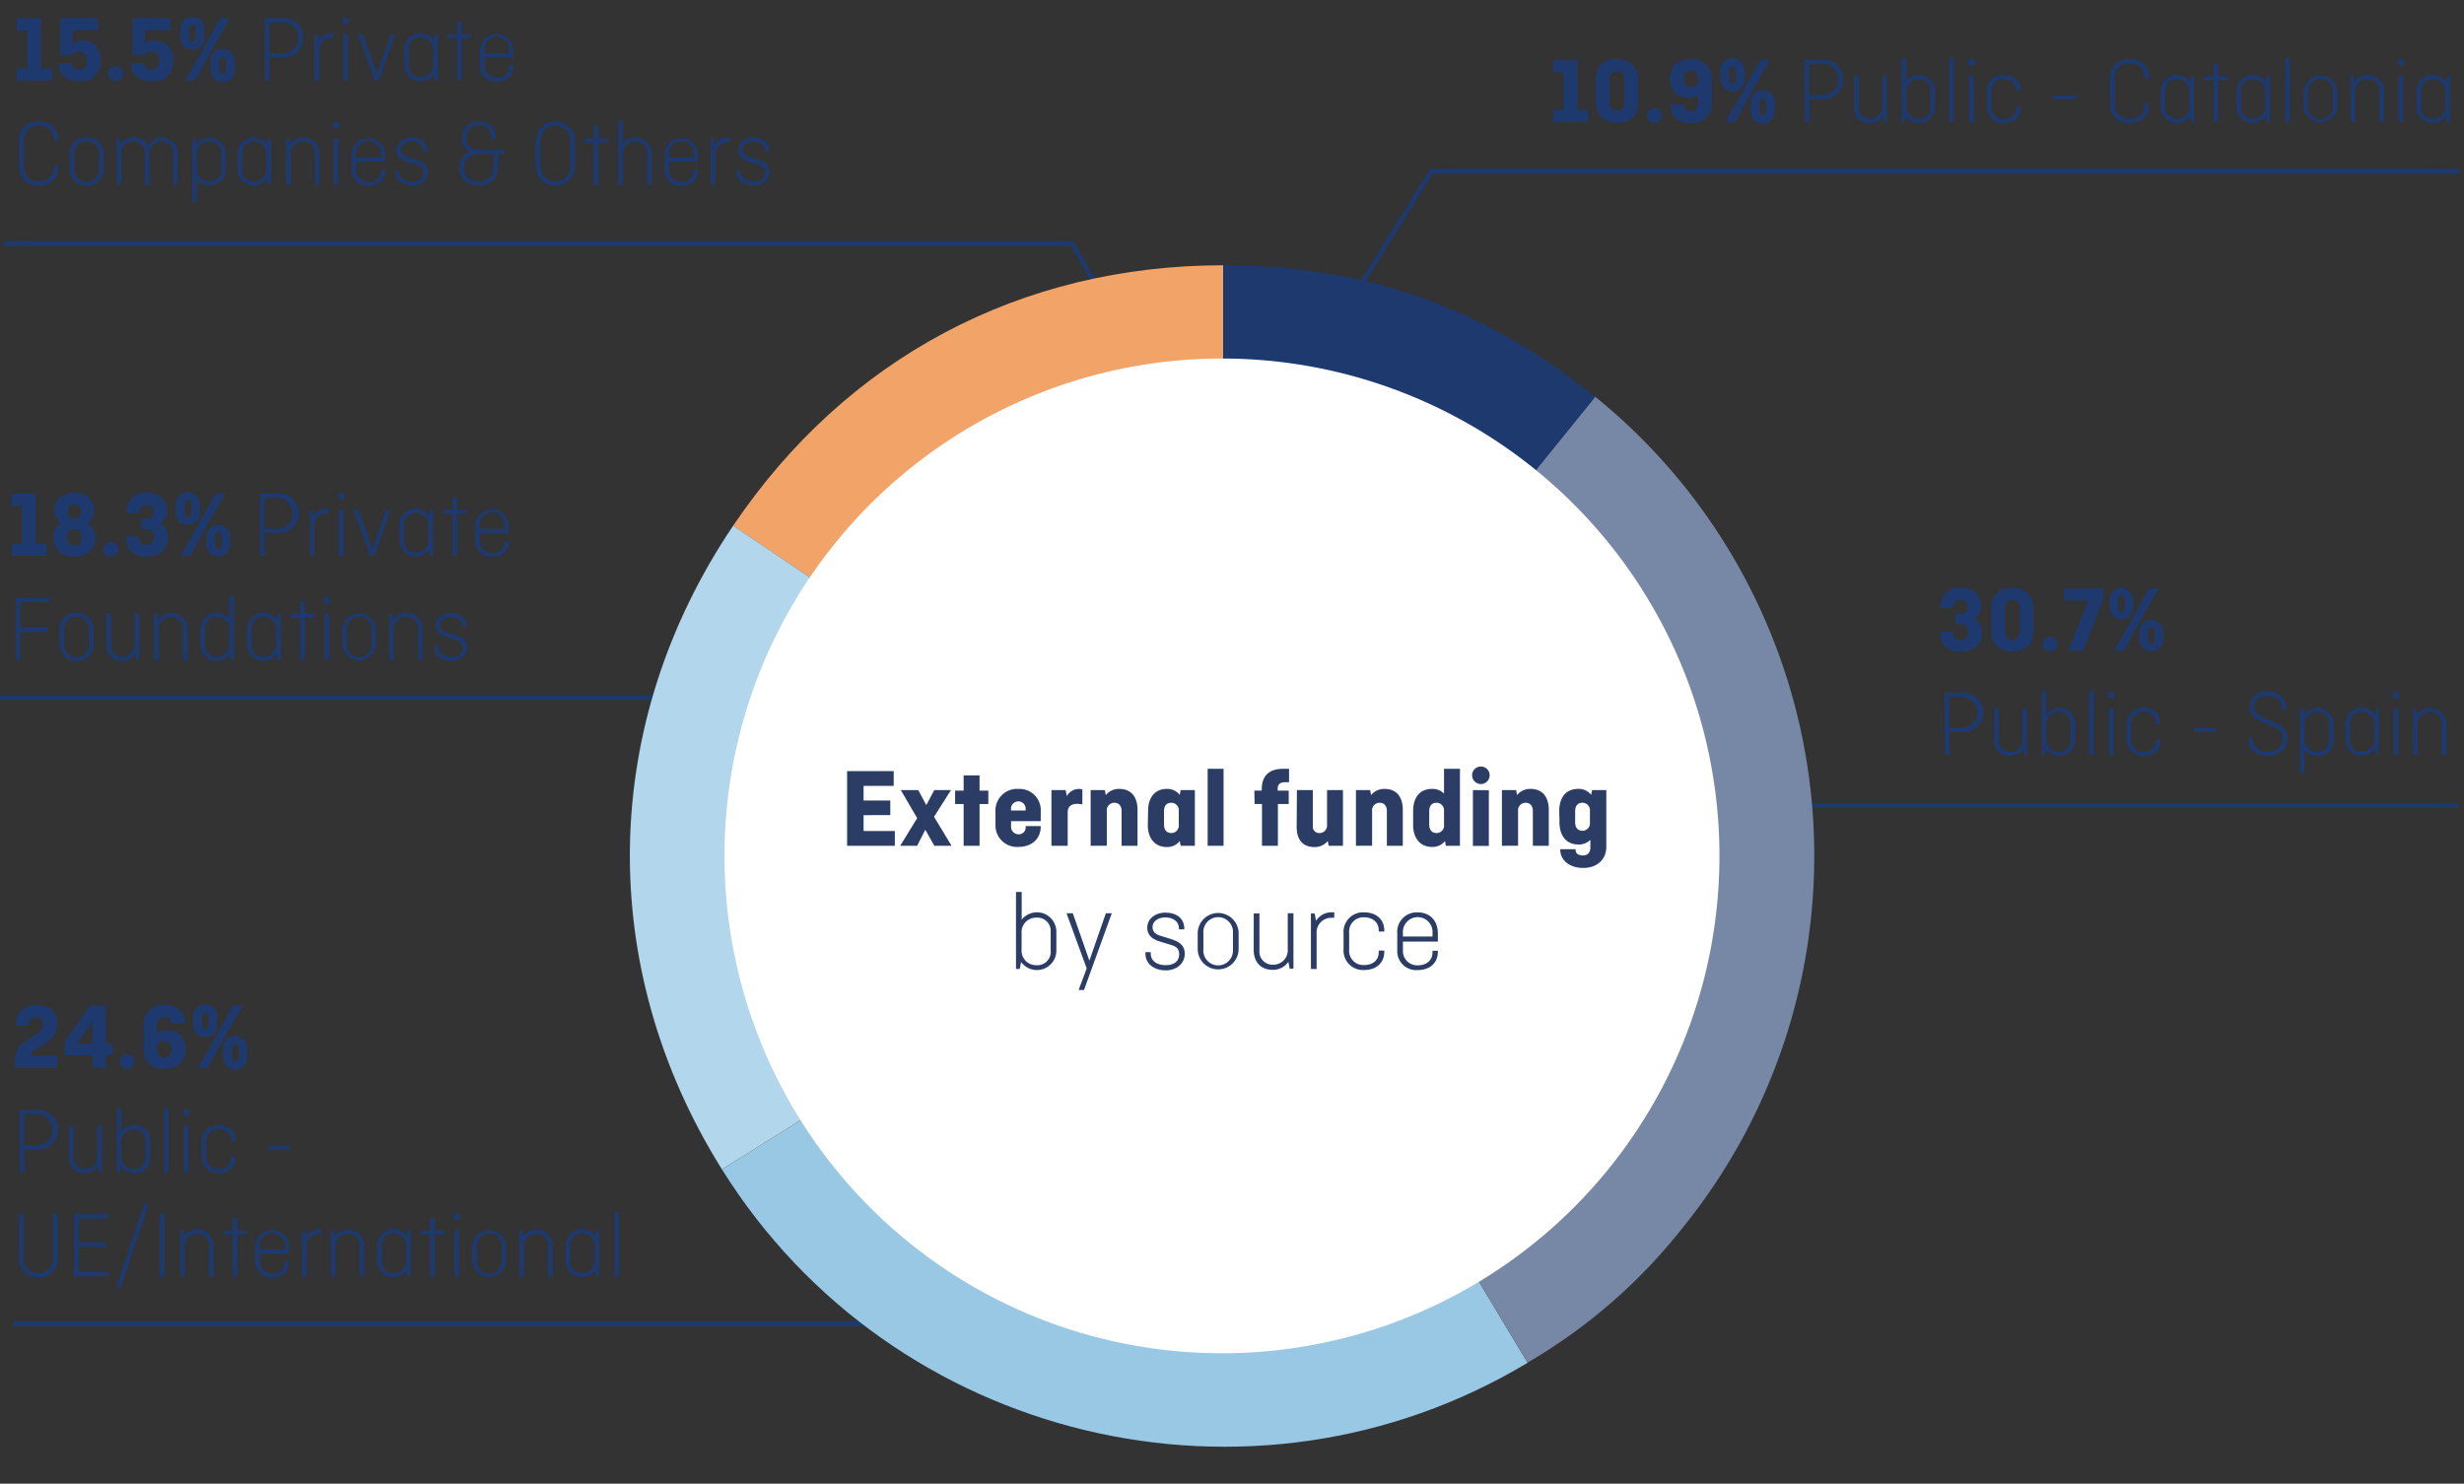 <svg xmlns="http://www.w3.org/2000/svg" viewBox="0 0 520.06 313.21"><rect x="0" y="0" width="520.06" height="313.21" fill="#333333" stroke="none"/><defs><style>.cls-1{fill:#1d396d;}.cls-2{fill:none;stroke:#1d396d;stroke-miterlimit:10;}.cls-3{fill:#f2a368;}.cls-4{fill:#b2d6eb;}.cls-5{fill:#99c8e5;}.cls-6{fill:#7788a7;}.cls-7{fill:#fff;}.cls-8{fill:#2b3c65;}</style></defs><title>External Funding_2_ENG</title><g id="Facts_Figures-2" data-name="Facts&amp;Figures"><path class="cls-1" d="M327.82,12.64h5.12v10.6h2.3v2.54h-7.42V23.24H330v-8h-2.22Z"/><path class="cls-1" d="M345.74,21.72c0,2.62-1.8,4.26-4.46,4.26s-4.46-1.64-4.46-4.26v-5c0-2.62,1.54-4.26,4.46-4.26,2.66,0,4.46,1.64,4.46,4.26Zm-6-.06a1.57,1.57,0,1,0,3.12,0v-4.9a1.57,1.57,0,1,0-3.12,0Z"/><path class="cls-1" d="M349.2,22.82a1.58,1.58,0,1,1-1.58,1.58A1.57,1.57,0,0,1,349.2,22.82Z"/><path class="cls-1" d="M356.9,12.44c2.62,0,4.42,1.52,4.42,4.58v4.5A4.1,4.1,0,0,1,356.84,26c-2.58,0-4.26-1.44-4.26-3.76V22h2.8v.12a1.29,1.29,0,0,0,1.42,1.32,1.5,1.5,0,0,0,1.62-1.72V20a3.64,3.64,0,0,1-2.12.62c-2.36,0-3.88-1.5-3.88-4.06S354.24,12.44,356.9,12.44Zm1.52,5.26v-.62c0-1.56-.56-2.2-1.48-2.2a1.43,1.43,0,0,0-1.54,1.64c0,1.08.46,1.8,1.48,1.8A2.16,2.16,0,0,0,358.42,17.7Z"/><path class="cls-1" d="M368.2,16.82a2.54,2.54,0,0,1-5.08,0v-2a2.54,2.54,0,0,1,5.08,0Zm3.28-4.18h2.1l-3.78,6.58-3.58,6.56h-2.1l3.8-6.6ZM365,16.76c0,.48.24.8.68.8s.68-.32.68-.8V14.9c0-.48-.24-.8-.68-.8s-.68.32-.68.8Zm9.58,6.82a2.54,2.54,0,0,1-5.08,0v-2a2.54,2.54,0,0,1,5.08,0Zm-3.22-.06c0,.48.24.8.68.8s.68-.32.68-.8V21.66c0-.48-.24-.8-.68-.8s-.68.32-.68.8Z"/><path class="cls-1" d="M380.88,12.64h3.74a4.06,4.06,0,0,1,4.4,4.14,4.09,4.09,0,0,1-4.4,4.18h-2.7v4.82h-1Zm1,.92V20h2.66a3.1,3.1,0,0,0,3.36-3.26,3.07,3.07,0,0,0-3.36-3.22Z"/><path class="cls-1" d="M391.32,16h1v6.52a2.3,2.3,0,0,0,2.38,2.54,2.55,2.55,0,0,0,2.6-2.74V16h1v9.76h-.66l-.24-1.22A3.21,3.21,0,0,1,394.64,26a3.18,3.18,0,0,1-3.32-3.52Z"/><path class="cls-1" d="M402,25.78h-.66V12.24h1v4.88a3.42,3.42,0,0,1,6.1,2.22v3.12a3.43,3.43,0,0,1-6.2,2.1Zm5.44-3.24V19.26A2.35,2.35,0,0,0,405,16.72a2.55,2.55,0,0,0-2.62,2.74v2.88A2.55,2.55,0,0,0,405,25.08,2.35,2.35,0,0,0,407.48,22.54Z"/><path class="cls-1" d="M412.38,12.24V25.78h-1V12.24Z"/><path class="cls-1" d="M416.08,12.44a.74.74,0,1,1-.74.74A.73.73,0,0,1,416.08,12.44Zm.5,3.58v9.76h-1V16Z"/><path class="cls-1" d="M426.48,22.56v.2c0,2-1.44,3.22-3.56,3.22a3.43,3.43,0,0,1-3.6-3.72V19.54a3.43,3.43,0,0,1,3.6-3.72c2.12,0,3.56,1.22,3.56,3.22v.16h-1V19a2.31,2.31,0,0,0-2.6-2.26,2.53,2.53,0,0,0-2.6,2.76v2.88a2.53,2.53,0,0,0,2.6,2.76c1.74,0,2.6-1,2.6-2.26v-.28Z"/><path class="cls-1" d="M433.42,20.06h4.64V21h-4.64Z"/><path class="cls-1" d="M453.6,21.74v.42c0,2.36-1.68,3.82-4.12,3.82a3.9,3.9,0,0,1-4.16-4.12v-5.3a3.9,3.9,0,0,1,4.16-4.12c2.44,0,4.12,1.46,4.12,3.82v.28h-1v-.36a2.79,2.79,0,0,0-3.12-2.8,2.92,2.92,0,0,0-3.12,3.1v5.46a2.92,2.92,0,0,0,3.12,3.1,2.79,2.79,0,0,0,3.12-2.8v-.5Z"/><path class="cls-1" d="M456,19.34a3.43,3.43,0,0,1,6.2-2.12l.24-1.2h.66v9.76h-.66l-.24-1.22a3.43,3.43,0,0,1-6.2-2.1Zm6.1,3V19.46a2.55,2.55,0,0,0-2.62-2.74A2.35,2.35,0,0,0,457,19.26v3.28a2.35,2.35,0,0,0,2.48,2.54A2.55,2.55,0,0,0,462.1,22.34Z"/><path class="cls-1" d="M465.18,16.06h2V13.4h1v2.66h2v.84h-2v8.88h-1V16.9h-2Z"/><path class="cls-1" d="M472,19.34a3.43,3.43,0,0,1,6.2-2.12l.24-1.2h.66v9.76h-.66l-.24-1.22a3.43,3.43,0,0,1-6.2-2.1Zm6.1,3V19.46a2.55,2.55,0,0,0-2.62-2.74A2.35,2.35,0,0,0,473,19.26v3.28a2.35,2.35,0,0,0,2.48,2.54A2.55,2.55,0,0,0,478.1,22.34Z"/><path class="cls-1" d="M483.3,12.24V25.78h-1V12.24Z"/><path class="cls-1" d="M493.36,22.26a3.6,3.6,0,1,1-7.2,0V19.54a3.6,3.6,0,1,1,7.2,0Zm-6.2.08a2.61,2.61,0,1,0,5.2,0V19.46a2.61,2.61,0,1,0-5.2,0Z"/><path class="cls-1" d="M496.1,25.78V16h.66l.24,1.24a3.42,3.42,0,0,1,6.2,2.08v6.44h-1V19.26a2.35,2.35,0,0,0-2.48-2.54,2.55,2.55,0,0,0-2.62,2.74v6.32Z"/><path class="cls-1" d="M506.7,12.44a.74.74,0,1,1-.74.74A.73.73,0,0,1,506.7,12.44Zm.5,3.58v9.76h-1V16Z"/><path class="cls-1" d="M510,19.34a3.43,3.43,0,0,1,6.2-2.12l.24-1.2h.66v9.76h-.66l-.24-1.22a3.43,3.43,0,0,1-6.2-2.1Zm6.1,3V19.46a2.55,2.55,0,0,0-2.62-2.74A2.35,2.35,0,0,0,511,19.26v3.28a2.35,2.35,0,0,0,2.48,2.54A2.55,2.55,0,0,0,516.08,22.34Z"/><polyline class="cls-2" points="519.11 36.14 302.11 36.14 263.25 98.67"/><path class="cls-1" d="M3.18,224.38c0-1.7.14-3.24,2-4.46l2.44-1.58a2.69,2.69,0,0,0,1.44-2.28,1.24,1.24,0,0,0-1.42-1.32,1.39,1.39,0,0,0-1.54,1.48v.34H3.32v-.4c0-2.32,1.76-4,4.44-4s4.34,1.46,4.34,3.76a4.8,4.8,0,0,1-2.56,4.32l-2.3,1.5a1.64,1.64,0,0,0-.82,1.12h5.68v2.64H3.18Z"/><path class="cls-1" d="M22.39,212.33v8h1.4v2.44h-1.4v2.66H19.51v-2.66H13.63V220l5.38-7.7Zm-2.88,8v-4.68l-3.26,4.68Z"/><path class="cls-1" d="M26.82,222.52a1.58,1.58,0,1,1-1.58,1.58A1.57,1.57,0,0,1,26.82,222.52Z"/><path class="cls-1" d="M34.74,225.68c-2.64,0-4.46-1.44-4.46-4.18v-4.9a4.1,4.1,0,0,1,4.48-4.46c2.58,0,4.26,1.44,4.26,3.76v.18h-2.8V216a1.29,1.29,0,0,0-1.42-1.32,1.51,1.51,0,0,0-1.62,1.72v1.72a3.7,3.7,0,0,1,2.12-.62c2.36,0,3.88,1.5,3.88,4.06C39.19,224.24,37.38,225.68,34.74,225.68Zm-1.56-5.26v1c0,1.28.58,1.8,1.52,1.8s1.5-.58,1.5-1.64-.46-1.8-1.48-1.8A2.09,2.09,0,0,0,33.18,220.42Z"/><path class="cls-1" d="M45.84,216.51a2.32,2.32,0,0,1-2.54,2.4,2.32,2.32,0,0,1-2.54-2.4v-2a2.32,2.32,0,0,1,2.54-2.4,2.32,2.32,0,0,1,2.54,2.4Zm3.28-4.18h2.1l-3.78,6.58-3.58,6.56h-2.1l3.8-6.6Zm-6.5,4.12c0,.48.24.8.68.8s.68-.32.68-.8v-1.86c0-.48-.24-.8-.68-.8s-.68.32-.68.8Zm9.58,6.82a2.54,2.54,0,0,1-5.08,0v-2a2.54,2.54,0,0,1,5.08,0ZM49,223.22c0,.48.24.8.68.8s.68-.32.68-.8v-1.86c0-.48-.24-.8-.68-.8s-.68.32-.68.8Z"/><path class="cls-1" d="M4.11,234.33H7.85a4.17,4.17,0,1,1,0,8.32H5.14v4.82h-1Zm1,.92v6.48H7.8a3.24,3.24,0,1,0,0-6.48Z"/><path class="cls-1" d="M14.54,237.72h1v6.52a2.3,2.3,0,0,0,2.38,2.54,2.55,2.55,0,0,0,2.6-2.74v-6.32h1v9.76h-.66l-.24-1.22a3.22,3.22,0,0,1-2.76,1.42,3.18,3.18,0,0,1-3.32-3.52Z"/><path class="cls-1" d="M25.26,247.48H24.6V233.93h1v4.88a3.19,3.19,0,0,1,2.68-1.3A3.22,3.22,0,0,1,31.71,241v3.12a3.22,3.22,0,0,1-3.42,3.52,3.25,3.25,0,0,1-2.78-1.42Zm5.44-3.24V241a2.35,2.35,0,0,0-2.48-2.54,2.55,2.55,0,0,0-2.62,2.74V244a2.55,2.55,0,0,0,2.62,2.74A2.35,2.35,0,0,0,30.71,244.24Z"/><path class="cls-1" d="M35.6,233.93v13.54h-1V233.93Z"/><path class="cls-1" d="M39.3,234.13a.74.74,0,1,1-.74.74A.73.73,0,0,1,39.3,234.13Zm.5,3.58v9.76h-1v-9.76Z"/><path class="cls-1" d="M49.71,244.26v.2c0,2-1.44,3.22-3.56,3.22a3.44,3.44,0,0,1-3.6-3.72v-2.72a3.44,3.44,0,0,1,3.6-3.72c2.12,0,3.56,1.22,3.56,3.22v.16h-1v-.24a2.31,2.31,0,0,0-2.6-2.26,2.53,2.53,0,0,0-2.6,2.76V244a2.53,2.53,0,0,0,2.6,2.76c1.74,0,2.6-1,2.6-2.26v-.28Z"/><path class="cls-1" d="M56.64,241.76h4.64v.9H56.64Z"/><path class="cls-1" d="M12.19,256.33v9.22a3.87,3.87,0,0,1-4.1,4.12A3.87,3.87,0,0,1,4,265.56v-9.22H5v9.3a2.9,2.9,0,0,0,3.06,3.1,2.9,2.9,0,0,0,3.06-3.1v-9.3Z"/><path class="cls-1" d="M16.63,263.22v5.32H23v.94h-7.4V256.33h7.24v.94h-6.2v5h5.76v.94Z"/><path class="cls-1" d="M31.43,254.17l-5.9,17.52h-1l5.88-17.52Z"/><path class="cls-1" d="M34.72,269.48h-1V256.33h1Z"/><path class="cls-1" d="M38,269.48v-9.76h.66l.24,1.24a3.42,3.42,0,0,1,6.2,2.08v6.44h-1V263a2.35,2.35,0,0,0-2.48-2.54A2.55,2.55,0,0,0,39,263.16v6.32Z"/><path class="cls-1" d="M47.12,259.76h2v-2.66h1v2.66h2v.84h-2v8.88h-1v-8.88h-2Z"/><path class="cls-1" d="M61,266.28v.18c0,2-1.44,3.22-3.54,3.22a3.34,3.34,0,0,1-3.6-3.52v-2.92a3.57,3.57,0,1,1,7.14,0v1.42H54.9v1.58a2.46,2.46,0,0,0,2.6,2.6,2.3,2.3,0,0,0,2.6-2.3v-.26Zm-6.14-2.5h5.2v-.62a2.61,2.61,0,1,0-5.2,0Z"/><path class="cls-1" d="M63.72,269.48v-9.76h.66l.24,1.3a3.16,3.16,0,0,1,2.78-1.5,3,3,0,0,1,.42,0v1a2.8,2.8,0,0,0-.48,0,2.58,2.58,0,0,0-2.62,2.78v6.24Z"/><path class="cls-1" d="M69.8,269.48v-9.76h.66L70.7,261A3.42,3.42,0,0,1,76.9,263v6.44h-1V263a2.35,2.35,0,0,0-2.48-2.54,2.55,2.55,0,0,0-2.62,2.74v6.32Z"/><path class="cls-1" d="M79.6,263a3.43,3.43,0,0,1,6.2-2.12l.24-1.2h.66v9.76H86l-.24-1.22a3.43,3.43,0,0,1-6.2-2.1Zm6.1,3v-2.88a2.55,2.55,0,0,0-2.62-2.74A2.35,2.35,0,0,0,80.6,263v3.28a2.35,2.35,0,0,0,2.48,2.54A2.55,2.55,0,0,0,85.71,266Z"/><path class="cls-1" d="M88.78,259.76h2v-2.66h1v2.66h2v.84h-2v8.88h-1v-8.88h-2Z"/><path class="cls-1" d="M96.4,256.13a.74.74,0,1,1-.74.74A.73.73,0,0,1,96.4,256.13Zm.5,3.58v9.76h-1v-9.76Z"/><path class="cls-1" d="M106.84,266a3.6,3.6,0,1,1-7.2,0v-2.72a3.6,3.6,0,1,1,7.2,0Zm-6.2.08a2.61,2.61,0,1,0,5.2,0v-2.88a2.61,2.61,0,1,0-5.2,0Z"/><path class="cls-1" d="M109.58,269.48v-9.76h.66l.24,1.24a3.42,3.42,0,0,1,6.2,2.08v6.44h-1V263a2.35,2.35,0,0,0-2.48-2.54,2.55,2.55,0,0,0-2.62,2.74v6.32Z"/><path class="cls-1" d="M119.38,263a3.43,3.43,0,0,1,6.2-2.12l.24-1.2h.66v9.76h-.66l-.24-1.22a3.43,3.43,0,0,1-6.2-2.1Zm6.1,3v-2.88a2.55,2.55,0,0,0-2.62-2.74,2.35,2.35,0,0,0-2.48,2.54v3.28a2.35,2.35,0,0,0,2.48,2.54A2.55,2.55,0,0,0,125.48,266Z"/><path class="cls-1" d="M130.68,255.93v13.54h-1V255.93Z"/><line class="cls-2" x1="226.11" y1="279.42" x2="2.72" y2="279.42"/><path class="cls-1" d="M412.74,129.56h.84c1.18,0,1.64-.44,1.64-1.48a1.3,1.3,0,0,0-1.42-1.44,1.36,1.36,0,0,0-1.46,1.48v.24h-2.8v-.3a4,4,0,0,1,4.34-4c2.64,0,4.24,1.54,4.24,3.7a3.11,3.11,0,0,1-1.4,2.8,3.28,3.28,0,0,1,1.62,3.12c0,2.36-1.76,3.92-4.5,3.92s-4.38-1.62-4.38-4v-.3h2.8v.24a1.43,1.43,0,0,0,1.52,1.58c1,0,1.58-.6,1.58-1.72s-.62-1.58-1.78-1.58h-.84Z"/><path class="cls-1" d="M429.2,133.32c0,2.62-1.8,4.26-4.46,4.26s-4.46-1.64-4.46-4.26v-5c0-2.62,1.54-4.26,4.46-4.26,2.66,0,4.46,1.64,4.46,4.26Zm-6-.06a1.57,1.57,0,1,0,3.12,0v-4.9a1.57,1.57,0,1,0-3.12,0Z"/><path class="cls-1" d="M432.66,134.42a1.58,1.58,0,1,1-1.58,1.58A1.57,1.57,0,0,1,432.66,134.42Z"/><path class="cls-1" d="M435.64,124.24h8.28v2.2l-4.24,10.94h-3.1l4.16-10.6h-5.1Z"/><path class="cls-1" d="M450.26,128.42a2.55,2.55,0,0,1-5.08,0v-2a2.55,2.55,0,0,1,5.08,0Zm3.28-4.18h2.1l-3.78,6.58-3.58,6.56h-2.1l3.8-6.6Zm-6.5,4.12c0,.48.24.8.68.8s.68-.32.68-.8V126.5c0-.48-.24-.8-.68-.8s-.68.32-.68.8Zm9.58,6.82a2.55,2.55,0,0,1-5.08,0v-2a2.55,2.55,0,0,1,5.08,0Zm-3.22-.06c0,.48.24.8.68.8s.68-.32.68-.8v-1.86c0-.48-.24-.8-.68-.8s-.68.32-.68.8Z"/><path class="cls-1" d="M410.42,146.24h3.74a4.17,4.17,0,1,1,0,8.32h-2.7v4.82h-1Zm1,.92v6.48h2.66a3.24,3.24,0,1,0,0-6.48Z"/><path class="cls-1" d="M420.86,149.62h1v6.52a2.3,2.3,0,0,0,2.38,2.54,2.55,2.55,0,0,0,2.6-2.74v-6.32h1v9.76h-.66l-.24-1.22a3.22,3.22,0,0,1-2.76,1.42,3.18,3.18,0,0,1-3.32-3.52Z"/><path class="cls-1" d="M431.58,159.38h-.66V145.84h1v4.88a3.42,3.42,0,0,1,6.1,2.22v3.12a3.43,3.43,0,0,1-6.2,2.1Zm5.44-3.24v-3.28a2.35,2.35,0,0,0-2.48-2.54,2.55,2.55,0,0,0-2.62,2.74v2.88a2.55,2.55,0,0,0,2.62,2.74A2.35,2.35,0,0,0,437,156.14Z"/><path class="cls-1" d="M441.92,145.84v13.54h-1V145.84Z"/><path class="cls-1" d="M445.62,146a.74.74,0,1,1-.74.74A.73.73,0,0,1,445.62,146Zm.5,3.58v9.76h-1v-9.76Z"/><path class="cls-1" d="M456,156.16v.2c0,2-1.44,3.22-3.56,3.22a3.44,3.44,0,0,1-3.6-3.72v-2.72a3.44,3.44,0,0,1,3.6-3.72c2.12,0,3.56,1.22,3.56,3.22v.16h-1v-.24a2.31,2.31,0,0,0-2.6-2.26,2.53,2.53,0,0,0-2.6,2.76v2.88a2.53,2.53,0,0,0,2.6,2.76c1.74,0,2.6-1,2.6-2.26v-.28Z"/><path class="cls-1" d="M463,153.66h4.64v.9H463Z"/><path class="cls-1" d="M481.58,149.88v-.3a2.62,2.62,0,0,0-2.92-2.64c-1.84,0-2.92.92-2.92,2.24a2.36,2.36,0,0,0,1.64,2.12l2.32,1c1.42.6,3.1,1.4,3.1,3.58s-1.7,3.72-4.16,3.72-4.14-1.38-4.14-3.62v-.26h1V156c0,1.48,1.16,2.64,3.14,2.64s3.14-1.16,3.14-2.7c0-1.72-1.3-2.26-2.64-2.82l-1.8-.76c-1.28-.54-2.58-1.42-2.58-3.14,0-2,1.62-3.22,3.9-3.22s3.92,1.38,3.92,3.62v.22Z"/><path class="cls-1" d="M486.32,150.84a3.43,3.43,0,0,1,6.2,2.1v3.12a3.22,3.22,0,0,1-3.42,3.52,3.19,3.19,0,0,1-2.68-1.3v4.84h-1v-13.5h.66Zm.1,2.22v2.88a2.55,2.55,0,0,0,2.62,2.74,2.35,2.35,0,0,0,2.48-2.54v-3.28a2.35,2.35,0,0,0-2.48-2.54A2.55,2.55,0,0,0,486.42,153.06Z"/><path class="cls-1" d="M495,152.94a3.43,3.43,0,0,1,6.2-2.12l.24-1.2h.66v9.76h-.66l-.24-1.22a3.43,3.43,0,0,1-6.2-2.1Zm6.1,3v-2.88a2.55,2.55,0,0,0-2.62-2.74,2.35,2.35,0,0,0-2.48,2.54v3.28a2.35,2.35,0,0,0,2.48,2.54A2.55,2.55,0,0,0,501.1,155.94Z"/><path class="cls-1" d="M505.68,146a.74.74,0,1,1-.74.74A.73.73,0,0,1,505.68,146Zm.5,3.58v9.76h-1v-9.76Z"/><path class="cls-1" d="M509.26,159.38v-9.76h.66l.24,1.24a3.42,3.42,0,0,1,6.2,2.08v6.44h-1v-6.52a2.35,2.35,0,0,0-2.48-2.54,2.55,2.55,0,0,0-2.62,2.74v6.32Z"/><line class="cls-2" x1="518.91" y1="170.09" x2="373.44" y2="170.09"/><path class="cls-1" d="M2.42,104.19H7.54v10.6h2.3v2.54H2.42v-2.54H4.64v-8H2.42Z"/><path class="cls-1" d="M18.43,110.51a3.08,3.08,0,0,1,1.7,3.1c0,2.36-1.74,3.92-4.44,3.92s-4.44-1.56-4.44-3.92a3,3,0,0,1,1.68-3.08,3,3,0,0,1-1.46-2.84c0-2.16,1.6-3.7,4.22-3.7s4.18,1.54,4.18,3.7A3,3,0,0,1,18.43,110.51Zm-2.74,4.64c1,0,1.5-.56,1.5-1.72s-.54-1.74-1.52-1.74-1.48.58-1.48,1.74S14.73,115.15,15.69,115.15Zm0-5.6c.92,0,1.32-.58,1.32-1.62s-.5-1.46-1.34-1.46-1.34.48-1.34,1.46S14.75,109.55,15.69,109.55Z"/><path class="cls-1" d="M23.38,114.37A1.58,1.58,0,1,1,21.8,116,1.57,1.57,0,0,1,23.38,114.37Z"/><path class="cls-1" d="M29.87,109.51h.84c1.18,0,1.64-.44,1.64-1.48a1.3,1.3,0,0,0-1.42-1.44,1.36,1.36,0,0,0-1.46,1.48v.24h-2.8V108A4,4,0,0,1,31,104c2.64,0,4.24,1.54,4.24,3.7a3.11,3.11,0,0,1-1.4,2.8,3.28,3.28,0,0,1,1.62,3.12c0,2.36-1.76,3.92-4.5,3.92s-4.38-1.62-4.38-4v-.3h2.8v.24A1.43,1.43,0,0,0,30.9,115c1,0,1.58-.6,1.58-1.72s-.62-1.58-1.78-1.58h-.84Z"/><path class="cls-1" d="M42.19,108.37a2.32,2.32,0,0,1-2.54,2.4,2.32,2.32,0,0,1-2.54-2.4v-2a2.32,2.32,0,0,1,2.54-2.4,2.32,2.32,0,0,1,2.54,2.4Zm3.28-4.18h2.1l-3.78,6.58-3.58,6.56h-2.1l3.8-6.6ZM39,108.31c0,.48.24.8.68.8s.68-.32.68-.8v-1.86c0-.48-.24-.8-.68-.8s-.68.32-.68.8Zm9.58,6.82a2.55,2.55,0,0,1-5.08,0v-2a2.55,2.55,0,0,1,5.08,0Zm-3.22-.06c0,.48.24.8.68.8s.68-.32.68-.8v-1.86c0-.48-.24-.8-.68-.8s-.68.32-.68.8Z"/><path class="cls-1" d="M54.86,104.19H58.6a4.17,4.17,0,1,1,0,8.32H55.9v4.82h-1Zm1,.92v6.48h2.66a3.24,3.24,0,1,0,0-6.48Z"/><path class="cls-1" d="M65.38,117.33v-9.76H66l.24,1.3a3.16,3.16,0,0,1,2.78-1.5,3,3,0,0,1,.42,0v1a2.8,2.8,0,0,0-.48,0,2.58,2.58,0,0,0-2.62,2.78v6.24Z"/><path class="cls-1" d="M72,104a.74.74,0,1,1-.74.74A.73.73,0,0,1,72,104Zm.5,3.58v9.76h-1v-9.76Z"/><path class="cls-1" d="M78.1,117.33l-3.54-9.76h1.1l2.92,8.32,2.9-8.32h1L79,117.33Z"/><path class="cls-1" d="M84.32,110.89a3.43,3.43,0,0,1,6.2-2.12l.24-1.2h.66v9.76h-.66l-.24-1.22a3.43,3.43,0,0,1-6.2-2.1Zm6.1,3V111a2.55,2.55,0,0,0-2.62-2.74,2.35,2.35,0,0,0-2.48,2.54v3.28a2.35,2.35,0,0,0,2.48,2.54A2.55,2.55,0,0,0,90.42,113.89Z"/><path class="cls-1" d="M93.5,107.61h2v-2.66h1v2.66h2v.84h-2v8.88h-1v-8.88h-2Z"/><path class="cls-1" d="M107.42,114.13v.18c0,2-1.44,3.22-3.54,3.22a3.34,3.34,0,0,1-3.6-3.52v-2.92a3.57,3.57,0,1,1,7.14,0v1.42h-6.14v1.58a2.45,2.45,0,0,0,2.6,2.6,2.3,2.3,0,0,0,2.6-2.3v-.26Zm-6.14-2.5h5.2V111a2.61,2.61,0,1,0-5.2,0Z"/><path class="cls-1" d="M4.3,133.43v5.9h-1V126.19h7.24v.94H4.3v5.36h5.76v.94Z"/><path class="cls-1" d="M19.77,135.81a3.43,3.43,0,0,1-3.6,3.72,3.44,3.44,0,0,1-3.6-3.72v-2.72a3.44,3.44,0,0,1,3.6-3.72,3.43,3.43,0,0,1,3.6,3.72Zm-6.2.08a2.61,2.61,0,1,0,5.2,0V133a2.61,2.61,0,1,0-5.2,0Z"/><path class="cls-1" d="M22.42,129.57h1v6.52a2.3,2.3,0,0,0,2.38,2.54,2.55,2.55,0,0,0,2.6-2.74v-6.32h1v9.76h-.66l-.24-1.22a3.21,3.21,0,0,1-2.76,1.42A3.18,3.18,0,0,1,22.42,136Z"/><path class="cls-1" d="M32.48,139.33v-9.76h.66l.24,1.24a3.42,3.42,0,0,1,6.2,2.08v6.44h-1v-6.52a2.35,2.35,0,0,0-2.48-2.54A2.55,2.55,0,0,0,33.48,133v6.32Z"/><path class="cls-1" d="M48.48,138.11a3.43,3.43,0,0,1-6.2-2.1v-3.12a3.42,3.42,0,0,1,6.1-2.22v-4.88h1v13.54h-.66Zm-.1-2.22V133a2.55,2.55,0,0,0-2.62-2.74,2.35,2.35,0,0,0-2.48,2.54v3.28a2.35,2.35,0,0,0,2.48,2.54A2.55,2.55,0,0,0,48.38,135.89Z"/><path class="cls-1" d="M52.16,132.89a3.43,3.43,0,0,1,6.2-2.12l.24-1.2h.66v9.76h-.66l-.24-1.22a3.43,3.43,0,0,1-6.2-2.1Zm6.1,3V133a2.55,2.55,0,0,0-2.62-2.74,2.35,2.35,0,0,0-2.48,2.54v3.28a2.35,2.35,0,0,0,2.48,2.54A2.55,2.55,0,0,0,58.27,135.89Z"/><path class="cls-1" d="M61.34,129.61h2v-2.66h1v2.66h2v.84h-2v8.88h-1v-8.88h-2Z"/><path class="cls-1" d="M69,126a.74.74,0,1,1-.74.74A.73.73,0,0,1,69,126Zm.5,3.58v9.76h-1v-9.76Z"/><path class="cls-1" d="M79.4,135.81a3.6,3.6,0,1,1-7.2,0v-2.72a3.6,3.6,0,1,1,7.2,0Zm-6.2.08a2.61,2.61,0,1,0,5.2,0V133a2.61,2.61,0,1,0-5.2,0Z"/><path class="cls-1" d="M82.14,139.33v-9.76h.66l.24,1.24a3.42,3.42,0,0,1,6.2,2.08v6.44h-1v-6.52a2.35,2.35,0,0,0-2.48-2.54A2.55,2.55,0,0,0,83.14,133v6.32Z"/><path class="cls-1" d="M92.58,136.35v.34c0,1.1,1,2,2.62,2s2.38-.8,2.38-1.9c0-.94-.44-1.4-1.44-1.7l-2-.6c-1.08-.32-2.22-1-2.22-2.44s1.34-2.64,3.18-2.64,3.36,1,3.36,2.8v.14h-.94v-.22c0-1-.88-1.88-2.42-1.88-1,0-2.22.52-2.22,1.72,0,.78.46,1.22,1.28,1.48L96,134c1.46.46,2.58,1,2.58,2.64s-1.34,2.92-3.36,2.92-3.58-1.1-3.58-2.92v-.26Z"/><polyline class="cls-2" points="-0.24 147.24 189.18 147.24 217.57 175.63"/><path class="cls-1" d="M3.54,3.84H8.66v10.6H11V17H3.54V14.44H5.76v-8H3.54Z"/><path class="cls-1" d="M20.64,6.38H15.3V9.24a3.11,3.11,0,0,1,2.12-.68c2.28,0,3.86,1.52,3.86,4.2a4.14,4.14,0,0,1-4.46,4.42c-2.6,0-4.42-1.36-4.42-3.58v-.32h2.8v.26c0,.74.52,1.2,1.5,1.2s1.6-.72,1.6-1.9-.46-1.94-1.52-1.94a2.16,2.16,0,0,0-1.58.66H12.7V3.84h7.94Z"/><path class="cls-1" d="M24.4,14a1.58,1.58,0,1,1-1.58,1.58A1.57,1.57,0,0,1,24.4,14Z"/><path class="cls-1" d="M36,6.38H30.62V9.24a3.12,3.12,0,0,1,2.12-.68c2.28,0,3.86,1.52,3.86,4.2a4.14,4.14,0,0,1-4.46,4.42c-2.6,0-4.42-1.36-4.42-3.58v-.32h2.8v.26c0,.74.52,1.2,1.5,1.2s1.6-.72,1.6-1.9-.46-1.94-1.52-1.94a2.16,2.16,0,0,0-1.58.66H28V3.84H36Z"/><path class="cls-1" d="M43.16,8a2.32,2.32,0,0,1-2.54,2.4A2.32,2.32,0,0,1,38.08,8V6a2.32,2.32,0,0,1,2.54-2.4A2.32,2.32,0,0,1,43.16,6Zm3.28-4.18h2.1l-3.78,6.58L41.18,17h-2.1l3.8-6.6ZM39.94,8c0,.48.24.8.68.8s.68-.32.68-.8V6.1c0-.48-.24-.8-.68-.8s-.68.32-.68.8Zm9.58,6.82a2.54,2.54,0,0,1-5.08,0v-2a2.54,2.54,0,0,1,5.08,0Zm-3.22-.06c0,.48.24.8.68.8s.68-.32.68-.8V12.86c0-.48-.24-.8-.68-.8s-.68.32-.68.8Z"/><path class="cls-1" d="M55.84,3.84h3.74A4.06,4.06,0,0,1,64,8a4.09,4.09,0,0,1-4.4,4.18h-2.7V17h-1Zm1,.92v6.48h2.66A3.1,3.1,0,0,0,62.9,8a3.07,3.07,0,0,0-3.36-3.22Z"/><path class="cls-1" d="M66.36,17V7.22H67l.24,1.3A3.15,3.15,0,0,1,70,7a3.05,3.05,0,0,1,.42,0V8A2.84,2.84,0,0,0,70,8a2.59,2.59,0,0,0-2.62,2.78V17Z"/><path class="cls-1" d="M72.94,3.64a.74.74,0,1,1-.74.74A.73.73,0,0,1,72.94,3.64Zm.5,3.58V17h-1V7.22Z"/><path class="cls-1" d="M79.08,17,75.54,7.22h1.1l2.92,8.32,2.9-8.32h1L80,17Z"/><path class="cls-1" d="M85.3,10.54a3.43,3.43,0,0,1,6.2-2.12l.24-1.2h.66V17h-.66l-.24-1.22a3.43,3.43,0,0,1-6.2-2.1Zm6.1,3V10.66a2.55,2.55,0,0,0-2.62-2.74,2.35,2.35,0,0,0-2.48,2.54v3.28a2.35,2.35,0,0,0,2.48,2.54A2.55,2.55,0,0,0,91.4,13.54Z"/><path class="cls-1" d="M94.48,7.26h2V4.6h1V7.26h2V8.1h-2V17h-1V8.1h-2Z"/><path class="cls-1" d="M108.4,13.78V14c0,2-1.44,3.22-3.54,3.22a3.34,3.34,0,0,1-3.6-3.52V10.74a3.57,3.57,0,1,1,7.14,0v1.42h-6.14v1.58a2.46,2.46,0,0,0,2.6,2.6,2.3,2.3,0,0,0,2.6-2.3v-.26Zm-6.14-2.5h5.2v-.62a2.61,2.61,0,1,0-5.2,0Z"/><path class="cls-1" d="M12.3,34.94v.42c0,2.36-1.68,3.82-4.12,3.82A3.89,3.89,0,0,1,4,35.06v-5.3a3.89,3.89,0,0,1,4.16-4.12c2.44,0,4.12,1.46,4.12,3.82v.28h-1v-.36a2.79,2.79,0,0,0-3.12-2.8,2.92,2.92,0,0,0-3.12,3.1v5.46a2.92,2.92,0,0,0,3.12,3.1,2.79,2.79,0,0,0,3.12-2.8v-.5Z"/><path class="cls-1" d="M21.86,35.46a3.43,3.43,0,0,1-3.6,3.72,3.44,3.44,0,0,1-3.6-3.72V32.74A3.44,3.44,0,0,1,18.26,29a3.43,3.43,0,0,1,3.6,3.72Zm-6.2.08a2.61,2.61,0,1,0,5.2,0V32.66a2.61,2.61,0,1,0-5.2,0Z"/><path class="cls-1" d="M24.6,39V29.22h.66l.22,1.24A3.15,3.15,0,0,1,28.22,29a3.08,3.08,0,0,1,3,1.82,3.35,3.35,0,0,1,6.32,1.7V39h-1V32.46a2.32,2.32,0,0,0-2.42-2.54,2.5,2.5,0,0,0-2.56,2.64V39h-1V32.46a2.32,2.32,0,0,0-2.42-2.54,2.5,2.5,0,0,0-2.56,2.64V39Z"/><path class="cls-1" d="M41.46,30.44a3.43,3.43,0,0,1,6.2,2.1v3.12a3.42,3.42,0,0,1-6.1,2.22v4.84h-1V29.22h.66Zm.1,2.22v2.88a2.55,2.55,0,0,0,2.62,2.74,2.35,2.35,0,0,0,2.48-2.54V32.46a2.35,2.35,0,0,0-2.48-2.54A2.55,2.55,0,0,0,41.56,32.66Z"/><path class="cls-1" d="M50.14,32.54a3.43,3.43,0,0,1,6.2-2.12l.24-1.2h.66V39h-.66l-.24-1.22a3.43,3.43,0,0,1-6.2-2.1Zm6.1,3V32.66a2.55,2.55,0,0,0-2.62-2.74,2.35,2.35,0,0,0-2.48,2.54v3.28a2.35,2.35,0,0,0,2.48,2.54A2.55,2.55,0,0,0,56.24,35.54Z"/><path class="cls-1" d="M60.32,39V29.22H61l.24,1.24a3.42,3.42,0,0,1,6.2,2.08V39h-1V32.46a2.35,2.35,0,0,0-2.48-2.54,2.55,2.55,0,0,0-2.62,2.74V39Z"/><path class="cls-1" d="M70.92,25.64a.74.74,0,1,1-.74.74A.73.73,0,0,1,70.92,25.64Zm.5,3.58V39h-1V29.22Z"/><path class="cls-1" d="M81.3,35.78V36c0,2-1.44,3.22-3.54,3.22a3.34,3.34,0,0,1-3.6-3.52V32.74a3.57,3.57,0,1,1,7.14,0v1.42H75.16v1.58a2.45,2.45,0,0,0,2.6,2.6,2.3,2.3,0,0,0,2.6-2.3v-.26Zm-6.14-2.5h5.2v-.62a2.61,2.61,0,1,0-5.2,0Z"/><path class="cls-1" d="M84.32,36v.34c0,1.1,1,2,2.62,2s2.38-.8,2.38-1.9c0-.94-.44-1.4-1.44-1.7l-2-.6c-1.08-.32-2.22-1-2.22-2.44S85,29,86.88,29s3.36,1,3.36,2.8V32H89.3v-.22c0-1-.88-1.88-2.42-1.88-1,0-2.22.52-2.22,1.72,0,.78.46,1.22,1.28,1.48l1.8.56c1.46.46,2.58,1,2.58,2.64S89,39.19,87,39.19s-3.58-1.1-3.58-2.92V36Z"/><path class="cls-1" d="M106.46,32.5h-1.34v2.68a3.77,3.77,0,0,1-4,4c-2.46,0-4.22-1.44-4.22-3.72a3.33,3.33,0,0,1,2.36-3.38,3.1,3.1,0,0,1-1.82-3,3.36,3.36,0,0,1,3.66-3.4,3.26,3.26,0,0,1,3.54,3.42v.24h-1V29A2.34,2.34,0,0,0,101,26.54a2.37,2.37,0,0,0-2.58,2.54c0,1.4.7,2.58,2.9,2.58h5.1Zm-2.34,2.76V32.5h-2.84c-2.46,0-3.34,1.58-3.34,2.86,0,1.72,1.1,2.92,3.16,2.92A2.83,2.83,0,0,0,104.12,35.26Z"/><path class="cls-1" d="M121.38,35.06a4.16,4.16,0,0,1-8.32,0v-5.3a4.16,4.16,0,0,1,8.32,0Zm-7.28.08a3.12,3.12,0,0,0,6.24,0V29.68a3.12,3.12,0,0,0-6.24,0Z"/><path class="cls-1" d="M123.32,29.26h2V26.6h1v2.66h2v.84h-2V39h-1V30.1h-2Z"/><path class="cls-1" d="M130.44,39V25.44h1V30.3a3.43,3.43,0,0,1,6.1,2.24V39h-1V32.46a2.35,2.35,0,0,0-2.48-2.54,2.55,2.55,0,0,0-2.62,2.74V39Z"/><path class="cls-1" d="M147.34,35.78V36c0,2-1.44,3.22-3.54,3.22a3.34,3.34,0,0,1-3.6-3.52V32.74a3.57,3.57,0,1,1,7.14,0v1.42H141.2v1.58a2.45,2.45,0,0,0,2.6,2.6,2.3,2.3,0,0,0,2.6-2.3v-.26Zm-6.14-2.5h5.2v-.62a2.61,2.61,0,1,0-5.2,0Z"/><path class="cls-1" d="M150,39V29.22h.66l.24,1.3A3.16,3.16,0,0,1,153.7,29a3,3,0,0,1,.42,0v1a2.8,2.8,0,0,0-.48,0A2.58,2.58,0,0,0,151,32.74V39Z"/><path class="cls-1" d="M156.44,36v.34c0,1.1,1,2,2.62,2s2.38-.8,2.38-1.9c0-.94-.44-1.4-1.44-1.7l-2-.6c-1.08-.32-2.22-1-2.22-2.44S157.16,29,159,29s3.36,1,3.36,2.8V32h-.94v-.22c0-1-.88-1.88-2.42-1.88-1,0-2.22.52-2.22,1.72,0,.78.46,1.22,1.28,1.48l1.8.56c1.46.46,2.58,1,2.58,2.64s-1.34,2.92-3.36,2.92-3.58-1.1-3.58-2.92V36Z"/><polyline class="cls-2" points="0.87 51.4 226.3 51.4 263.5 116.4"/><path class="cls-3" d="M258.17,180.75,154.73,111c23.89-35.42,60.71-55,103.43-55Z"/><path class="cls-4" d="M258.17,180.75l-105.8,66.11c-26.73-42.77-25.83-94.06,2.37-135.88Z"/><path class="cls-5" d="M258.17,180.75l64.26,106.94c-58.12,34.92-134.13,16.67-170.06-40.83Z"/><path class="cls-6" d="M258.17,180.75l78.51-97a124.76,124.76,0,0,1,18.44,175.47,115.72,115.72,0,0,1-32.7,28.43Z"/><path class="cls-1" d="M258.17,180.75V56c30,0,55.17,8.9,78.51,27.8Z"/><path class="cls-7" d="M268.33,285.17A105,105,0,1,1,362.4,170.31,105,105,0,0,1,268.33,285.17Z"/><path class="cls-8" d="M182.27,172.09v3.34h6.6v3.12H178.79V162.78h9.84v3.12h-6.36V169h5.64v3.07Z"/><path class="cls-8" d="M193.81,166.79l1.7,3.17,1.68-3.17h3.53l-3.58,5.64,3.7,6.12H197.2l-1.9-3.38-1.73,3.38H190l3.58-5.83-3.46-5.93Z"/><path class="cls-8" d="M201.59,166.91h1.8v-3.22h3.36v3.22h1.85v2.83h-1.85v8.81h-3.36v-8.81h-1.8Z"/><path class="cls-8" d="M219.66,174.4v.07c0,2.64-1.92,4.32-4.7,4.32a4.55,4.55,0,0,1-4.85-4.8v-2.64a4.55,4.55,0,0,1,4.85-4.8,4.49,4.49,0,0,1,4.7,4.8v2H213.4v1a1.61,1.61,0,0,0,1.61,1.78,1.43,1.43,0,0,0,1.46-1.61v-.12Zm-6.26-3.29h3.07v-.17a1.55,1.55,0,1,0-3.07,0Z"/><path class="cls-8" d="M221.92,178.55V166.79h3l.24,1.27a3,3,0,0,1,2.52-1.51,2.93,2.93,0,0,1,.77.1v3.17a5.77,5.77,0,0,0-1.1-.12c-1,0-2,.38-2,1.78v7.08Z"/><path class="cls-8" d="M230.2,178.55V166.79h3l.19,1.06a3.53,3.53,0,0,1,2.86-1.3c2.66,0,3.84,1.87,3.84,4.42v7.58h-3.36V171.2c0-1-.53-1.73-1.51-1.73a1.58,1.58,0,0,0-1.61,1.73v7.34Z"/><path class="cls-8" d="M242.32,171.2c0-2.69,1.3-4.66,4-4.66A3.39,3.39,0,0,1,249,167.8l.19-1h3v11.76h-3l-.19-1a3.32,3.32,0,0,1-2.74,1.25c-2.66,0-4-2-4-4.66Zm6.48,2.93V171.2a1.58,1.58,0,0,0-1.61-1.73c-1,0-1.51.72-1.51,1.73v2.93c0,1,.53,1.73,1.51,1.73A1.58,1.58,0,0,0,248.8,174.13Z"/><path class="cls-8" d="M258.25,162.3v16.25h-3.36V162.3Z"/><path class="cls-8" d="M264.75,166.91h1.56v-.29c0-2.88,1.58-4.32,4.51-4.32h1.25v2.83h-.84c-1.06,0-1.56.48-1.56,1.3v.48H272v2.83h-2.28v8.81h-3.36v-8.81h-1.56Z"/><path class="cls-8" d="M273.73,166.79h3.36v7.58a1.33,1.33,0,0,0,1.39,1.49,1.58,1.58,0,0,0,1.61-1.73v-7.34h3.36v11.76h-3l-.22-1a3.49,3.49,0,0,1-2.83,1.27c-2.59,0-3.72-1.78-3.72-4.18Z"/><path class="cls-8" d="M286.19,178.55V166.79h3l.19,1.06a3.52,3.52,0,0,1,2.86-1.3c2.66,0,3.84,1.87,3.84,4.42v7.58h-3.36V171.2c0-1-.53-1.73-1.51-1.73a1.58,1.58,0,0,0-1.61,1.73v7.34Z"/><path class="cls-8" d="M305,177.54a3.32,3.32,0,0,1-2.74,1.25c-2.66,0-4-2-4-4.66V171.2c0-2.69,1.3-4.66,4-4.66a3.39,3.39,0,0,1,2.52,1V162.3h3.36v16.25h-3Zm-.22-3.41V171.2a1.58,1.58,0,0,0-1.61-1.73c-1,0-1.51.72-1.51,1.73v2.93c0,1,.53,1.73,1.51,1.73A1.58,1.58,0,0,0,304.79,174.13Z"/><path class="cls-8" d="M312.56,161.82a1.85,1.85,0,1,1-1.85,1.85A1.83,1.83,0,0,1,312.56,161.82Zm1.68,5v11.76h-3.36V166.79Z"/><path class="cls-8" d="M317,178.55V166.79h3l.19,1.06a3.52,3.52,0,0,1,2.86-1.3c2.66,0,3.84,1.87,3.84,4.42v7.58h-3.36V171.2c0-1-.53-1.73-1.51-1.73a1.58,1.58,0,0,0-1.61,1.73v7.34Z"/><path class="cls-8" d="M329.1,171.2c0-2.69,1.3-4.66,4-4.66a3.39,3.39,0,0,1,2.74,1.25l.19-1h3v12c0,2.71-2,4.44-4.87,4.44s-4.85-1.61-4.85-3.89v-.07h3.24v.19c0,.65.5,1.13,1.56,1.13s1.56-.67,1.56-1.73v-1.58a3.37,3.37,0,0,1-2.52,1c-2.66,0-4-2-4-4.66Zm6.48,2.45V171.2a1.58,1.58,0,0,0-1.61-1.73c-1,0-1.51.72-1.51,1.73v2.45c0,1,.53,1.73,1.51,1.73A1.58,1.58,0,0,0,335.58,173.65Z"/><path class="cls-8" d="M215.23,204.55h-.79V188.3h1.2v5.86a4.1,4.1,0,0,1,7.32,2.66v3.74a4.11,4.11,0,0,1-7.44,2.52Zm6.53-3.89v-3.94a2.81,2.81,0,0,0-3-3,3.06,3.06,0,0,0-3.14,3.29v3.46a3.06,3.06,0,0,0,3.14,3.29A2.81,2.81,0,0,0,221.76,200.66Z"/><path class="cls-8" d="M227.66,209l1.7-4.56-4.25-11.64h1.32l3.5,10,3.48-10h1.25L228.79,209Z"/><path class="cls-8" d="M242.88,201v.41c0,1.32,1.15,2.35,3.14,2.35s2.86-1,2.86-2.28c0-1.13-.53-1.68-1.73-2l-2.35-.72c-1.3-.38-2.66-1.15-2.66-2.93s1.61-3.17,3.82-3.17c2.38,0,4,1.25,4,3.36v.17h-1.13v-.26c0-1.25-1.06-2.26-2.9-2.26-1.2,0-2.67.62-2.67,2.06,0,.94.55,1.46,1.54,1.78l2.16.67c1.75.55,3.1,1.22,3.1,3.17s-1.61,3.5-4,3.5-4.3-1.32-4.3-3.5V201Z"/><path class="cls-8" d="M261.43,200.32a4.32,4.32,0,1,1-8.64,0v-3.26a4.32,4.32,0,1,1,8.64,0Zm-7.44.1a3.13,3.13,0,1,0,6.24,0V197a3.13,3.13,0,1,0-6.24,0Z"/><path class="cls-8" d="M264.62,192.84h1.2v7.82a2.76,2.76,0,0,0,2.86,3,3.06,3.06,0,0,0,3.12-3.29v-7.58H273v11.71h-.79l-.29-1.46a3.85,3.85,0,0,1-3.31,1.7c-2.45,0-4-1.61-4-4.22Z"/><path class="cls-8" d="M276.69,204.55V192.84h.79l.29,1.56a3.78,3.78,0,0,1,3.34-1.8,3.55,3.55,0,0,1,.5,0v1.15a3.45,3.45,0,0,0-.58,0,3.1,3.1,0,0,0-3.14,3.34v7.49Z"/><path class="cls-8" d="M292.17,200.68v.24c0,2.4-1.73,3.86-4.27,3.86a4.12,4.12,0,0,1-4.32-4.46v-3.26a4.12,4.12,0,0,1,4.32-4.46c2.54,0,4.27,1.46,4.27,3.86v.19H291v-.29c0-1.51-1.13-2.71-3.12-2.71a3,3,0,0,0-3.12,3.31v3.46a3,3,0,0,0,3.12,3.31c2.09,0,3.12-1.2,3.12-2.71v-.34Z"/><path class="cls-8" d="M303.48,200.71v.22c0,2.4-1.73,3.86-4.25,3.86a4,4,0,0,1-4.32-4.22v-3.5a4.12,4.12,0,0,1,4.32-4.46c2.52,0,4.25,1.7,4.25,4.46v1.7h-7.37v1.9a3,3,0,0,0,3.12,3.12c2.06,0,3.12-1.22,3.12-2.76v-.31Zm-7.37-3h6.24V197a3.13,3.13,0,1,0-6.24,0Z"/></g></svg>